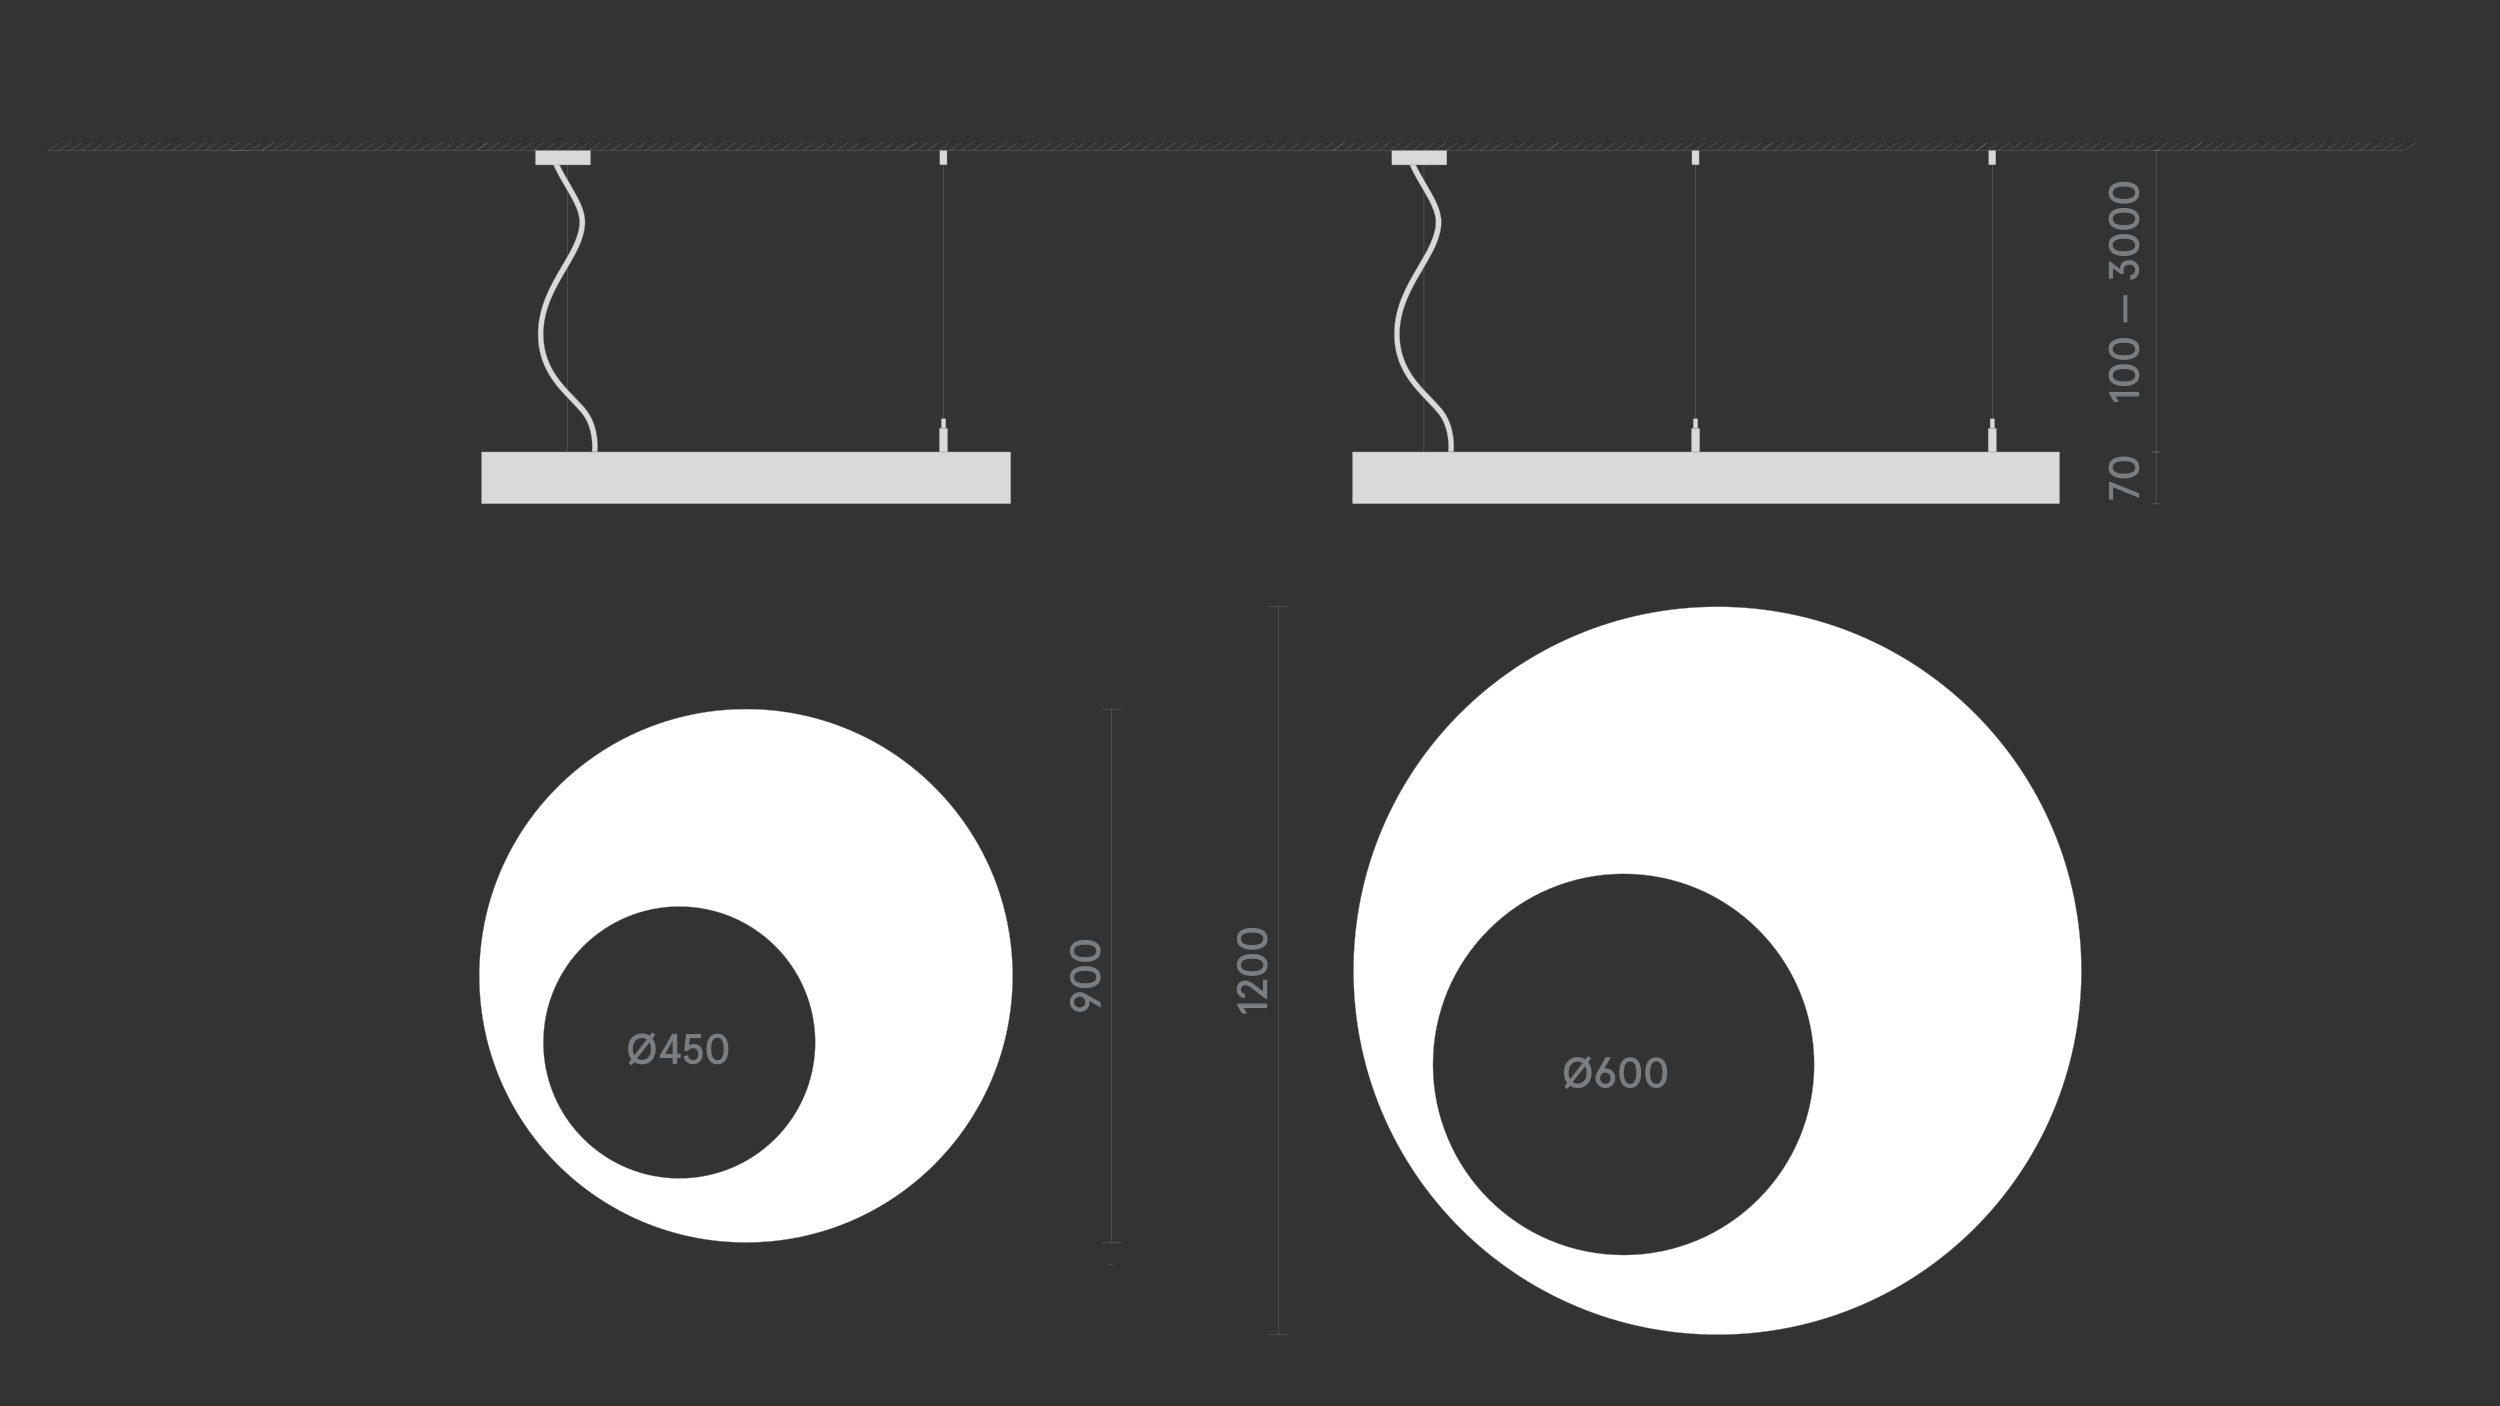 <?xml version="1.0" encoding="utf-8"?>
<!-- Generator: Adobe Illustrator 25.2.3, SVG Export Plug-In . SVG Version: 6.00 Build 0)  -->
<svg version="1.1" id="Слой_1" xmlns="http://www.w3.org/2000/svg" xmlns:xlink="http://www.w3.org/1999/xlink" x="0px" y="0px"
	 viewBox="0 0 1920 1080" style="enable-background:new 0 0 1920 1080;" xml:space="preserve">
<rect x="0" y="0" width="1920" height="1080" fill="#333333" stroke="none"/>
<style type="text/css">
	.st0{fill:none;}
	.st1{fill:#1A1A1A;}
	.st2{fill:none;stroke:#868686;stroke-width:0.25;stroke-linejoin:bevel;stroke-miterlimit:10;}
	.st3{fill:none;stroke:#7B7E80;stroke-width:0.25;stroke-linejoin:bevel;stroke-miterlimit:10;}
	.st4{fill:#D9D9D9;stroke:#878787;stroke-width:0.25;stroke-miterlimit:10;}
	.st5{fill:none;stroke:#868686;stroke-width:0.25;stroke-miterlimit:10;}
	.st6{fill:#7B7E80;}
	.st7{fill:#FFFFFF;stroke:#808285;stroke-width:0.25;stroke-miterlimit:10;}
	.st8{fill:none;stroke:#828183;stroke-width:0.25;stroke-linejoin:bevel;stroke-miterlimit:10;}
	.st9{fill:#D9D9D9;stroke:#868686;stroke-width:0.25;stroke-miterlimit:10;}
	.st10{fill:#BDBBBA;stroke:#928E8D;stroke-width:0.25;stroke-miterlimit:10;}
	.st11{fill:#878687;}
	.st12{fill:none;stroke:#7B7E80;stroke-width:0.25;stroke-miterlimit:10;}
	.st13{clip-path:url(#SVGID_2_);}
	.st14{opacity:0.35;clip-path:url(#SVGID_4_);fill:url(#SVGID_5_);}
	.st15{fill:#D3D3D2;stroke:#808285;stroke-width:0.25;stroke-miterlimit:10;}
	.st16{fill:none;stroke:#868686;stroke-width:0.25;stroke-miterlimit:10;stroke-dasharray:3;}
	.st17{fill:#868586;}
	.st18{opacity:0.35;clip-path:url(#SVGID_7_);fill:url(#SVGID_8_);}
	.st19{fill:#C6C6C5;}
	.st20{clip-path:url(#SVGID_10_);}
	.st21{opacity:0.35;clip-path:url(#SVGID_12_);fill:url(#SVGID_13_);}
	.st22{clip-path:url(#SVGID_15_);}
	.st23{opacity:0.35;clip-path:url(#SVGID_17_);fill:url(#SVGID_18_);}
	.st24{clip-path:url(#SVGID_20_);}
	.st25{opacity:0.35;clip-path:url(#SVGID_22_);fill:url(#SVGID_23_);}
	.st26{clip-path:url(#SVGID_25_);}
	.st27{opacity:0.35;clip-path:url(#SVGID_27_);fill:url(#SVGID_28_);}
	.st28{fill:none;stroke:#868686;stroke-width:0.25;stroke-miterlimit:10;stroke-dasharray:2.992,2.992;}
	.st29{fill:none;stroke:#868686;stroke-width:0.25;stroke-miterlimit:10;stroke-dasharray:3.021,3.021;}
	.st30{fill:none;stroke:#868686;stroke-width:0.25;stroke-miterlimit:10;stroke-dasharray:3.033,3.033;}
	.st31{fill:none;stroke:#868686;stroke-width:0.25;stroke-miterlimit:10;stroke-dasharray:3.032,3.032;}
</style>
<rect class="st0" width="1920" height="1080"/>
<line class="st2" x1="191.4" y1="115.6" x2="176.9" y2="115.6"/>
<g>
	<g>
		<line class="st3" x1="1682.3" y1="115.6" x2="1846.8" y2="115.6"/>
	</g>
	<g>
		<g>
			<g>
				<line class="st3" x1="36.7" y1="115.6" x2="201.2" y2="115.6"/>
			</g>
			<g>
				<line class="st3" x1="80" y1="115.6" x2="88.6" y2="109.5"/>
				<line class="st3" x1="88.6" y1="115.6" x2="97.3" y2="109.5"/>
				<line class="st3" x1="97.3" y1="115.6" x2="106" y2="109.5"/>
				<line class="st3" x1="36.7" y1="115.6" x2="45.3" y2="109.5"/>
				<line class="st3" x1="45.3" y1="115.6" x2="54" y2="109.5"/>
				<line class="st3" x1="54" y1="115.6" x2="62.6" y2="109.5"/>
				<line class="st3" x1="62.6" y1="115.6" x2="71.3" y2="109.5"/>
				<line class="st3" x1="71.3" y1="115.6" x2="80" y2="109.5"/>
				<line class="st3" x1="106" y1="115.6" x2="114.6" y2="109.5"/>
				<line class="st3" x1="114.6" y1="115.6" x2="123.3" y2="109.5"/>
				<line class="st3" x1="123.3" y1="115.6" x2="131.9" y2="109.5"/>
				<line class="st3" x1="131.9" y1="115.6" x2="140.6" y2="109.5"/>
				<line class="st3" x1="140.6" y1="115.6" x2="149.3" y2="109.5"/>
				<line class="st3" x1="149.3" y1="115.6" x2="157.9" y2="109.5"/>
				<line class="st3" x1="157.9" y1="115.6" x2="166.6" y2="109.5"/>
				<line class="st3" x1="166.6" y1="115.6" x2="175.2" y2="109.5"/>
				<line class="st3" x1="175.2" y1="115.6" x2="183.9" y2="109.5"/>
				<line class="st3" x1="183.9" y1="115.6" x2="192.6" y2="109.5"/>
				<line class="st3" x1="192.6" y1="115.6" x2="201.2" y2="109.5"/>
				<line class="st3" x1="201.2" y1="115.6" x2="209.9" y2="109.5"/>
			</g>
			<g>
				<line class="st3" x1="201.2" y1="115.6" x2="365.8" y2="115.6"/>
			</g>
			<g>
				<line class="st3" x1="244.5" y1="115.6" x2="253.2" y2="109.5"/>
				<line class="st3" x1="253.2" y1="115.6" x2="261.9" y2="109.5"/>
				<line class="st3" x1="261.9" y1="115.6" x2="270.5" y2="109.5"/>
				<line class="st3" x1="201.2" y1="115.6" x2="209.9" y2="109.5"/>
				<line class="st3" x1="209.9" y1="115.6" x2="218.5" y2="109.5"/>
				<line class="st3" x1="218.5" y1="115.6" x2="227.2" y2="109.5"/>
				<line class="st3" x1="227.2" y1="115.6" x2="235.9" y2="109.5"/>
				<line class="st3" x1="235.9" y1="115.6" x2="244.5" y2="109.5"/>
				<line class="st3" x1="270.5" y1="115.6" x2="279.2" y2="109.5"/>
				<line class="st3" x1="279.2" y1="115.6" x2="287.8" y2="109.5"/>
				<line class="st3" x1="287.8" y1="115.6" x2="296.5" y2="109.5"/>
				<line class="st3" x1="296.5" y1="115.6" x2="305.2" y2="109.5"/>
				<line class="st3" x1="305.2" y1="115.6" x2="313.8" y2="109.5"/>
				<line class="st3" x1="313.8" y1="115.6" x2="322.5" y2="109.5"/>
				<line class="st3" x1="322.5" y1="115.6" x2="331.1" y2="109.5"/>
				<line class="st3" x1="331.1" y1="115.6" x2="339.8" y2="109.5"/>
				<line class="st3" x1="339.8" y1="115.6" x2="348.5" y2="109.5"/>
				<line class="st3" x1="348.5" y1="115.6" x2="357.1" y2="109.5"/>
				<line class="st3" x1="357.1" y1="115.6" x2="365.8" y2="109.5"/>
				<line class="st3" x1="365.8" y1="115.6" x2="374.4" y2="109.5"/>
			</g>
		</g>
		<g>
			<g>
				<line class="st3" x1="365.8" y1="115.6" x2="530.3" y2="115.6"/>
			</g>
			<g>
				<line class="st3" x1="409.1" y1="115.6" x2="417.8" y2="109.5"/>
				<line class="st3" x1="417.8" y1="115.6" x2="426.4" y2="109.5"/>
				<line class="st3" x1="426.4" y1="115.6" x2="435.1" y2="109.5"/>
				<line class="st3" x1="365.8" y1="115.6" x2="374.4" y2="109.5"/>
				<line class="st3" x1="374.4" y1="115.6" x2="383.1" y2="109.5"/>
				<line class="st3" x1="383.1" y1="115.6" x2="391.8" y2="109.5"/>
				<line class="st3" x1="391.8" y1="115.6" x2="400.4" y2="109.5"/>
				<line class="st3" x1="400.4" y1="115.6" x2="409.1" y2="109.5"/>
				<line class="st3" x1="435.1" y1="115.6" x2="443.7" y2="109.5"/>
				<line class="st3" x1="443.7" y1="115.6" x2="452.4" y2="109.5"/>
				<line class="st3" x1="452.4" y1="115.6" x2="461.1" y2="109.5"/>
				<line class="st3" x1="461.1" y1="115.6" x2="469.7" y2="109.5"/>
				<line class="st3" x1="469.7" y1="115.6" x2="478.4" y2="109.5"/>
				<line class="st3" x1="478.4" y1="115.6" x2="487" y2="109.5"/>
				<line class="st3" x1="487" y1="115.6" x2="495.7" y2="109.5"/>
				<line class="st3" x1="495.7" y1="115.6" x2="504.4" y2="109.5"/>
				<line class="st3" x1="504.4" y1="115.6" x2="513" y2="109.5"/>
				<line class="st3" x1="513" y1="115.6" x2="521.7" y2="109.5"/>
				<line class="st3" x1="521.7" y1="115.6" x2="530.3" y2="109.5"/>
				<line class="st3" x1="530.3" y1="115.6" x2="539" y2="109.5"/>
			</g>
			<g>
				<line class="st3" x1="530.3" y1="115.6" x2="694.9" y2="115.6"/>
			</g>
			<g>
				<line class="st3" x1="573.6" y1="115.6" x2="582.3" y2="109.5"/>
				<line class="st3" x1="582.3" y1="115.6" x2="591" y2="109.5"/>
				<line class="st3" x1="591" y1="115.6" x2="599.6" y2="109.5"/>
				<line class="st3" x1="530.3" y1="115.6" x2="539" y2="109.5"/>
				<line class="st3" x1="539" y1="115.6" x2="547.7" y2="109.5"/>
				<line class="st3" x1="547.7" y1="115.6" x2="556.3" y2="109.5"/>
				<line class="st3" x1="556.3" y1="115.6" x2="565" y2="109.5"/>
				<line class="st3" x1="565" y1="115.6" x2="573.6" y2="109.5"/>
				<line class="st3" x1="599.6" y1="115.6" x2="608.3" y2="109.5"/>
				<line class="st3" x1="608.3" y1="115.6" x2="617" y2="109.5"/>
				<line class="st3" x1="617" y1="115.6" x2="625.6" y2="109.5"/>
				<line class="st3" x1="625.6" y1="115.6" x2="634.3" y2="109.5"/>
				<line class="st3" x1="634.3" y1="115.6" x2="642.9" y2="109.5"/>
				<line class="st3" x1="642.9" y1="115.6" x2="651.6" y2="109.5"/>
				<line class="st3" x1="651.6" y1="115.6" x2="660.3" y2="109.5"/>
				<line class="st3" x1="660.3" y1="115.6" x2="668.9" y2="109.5"/>
				<line class="st3" x1="668.9" y1="115.6" x2="677.6" y2="109.5"/>
				<line class="st3" x1="677.6" y1="115.6" x2="686.2" y2="109.5"/>
				<line class="st3" x1="686.2" y1="115.6" x2="694.9" y2="109.5"/>
				<line class="st3" x1="694.9" y1="115.6" x2="703.6" y2="109.5"/>
			</g>
		</g>
		<g>
			<g>
				<line class="st3" x1="694.9" y1="115.6" x2="859.5" y2="115.6"/>
			</g>
			<g>
				<line class="st3" x1="738.2" y1="115.6" x2="746.9" y2="109.5"/>
				<line class="st3" x1="746.9" y1="115.6" x2="755.5" y2="109.5"/>
				<line class="st3" x1="755.5" y1="115.6" x2="764.2" y2="109.5"/>
				<line class="st3" x1="694.9" y1="115.6" x2="703.6" y2="109.5"/>
				<line class="st3" x1="703.6" y1="115.6" x2="712.2" y2="109.5"/>
				<line class="st3" x1="712.2" y1="115.6" x2="720.9" y2="109.5"/>
				<line class="st3" x1="720.9" y1="115.6" x2="729.5" y2="109.5"/>
				<line class="st3" x1="729.5" y1="115.6" x2="738.2" y2="109.5"/>
				<line class="st3" x1="764.2" y1="115.6" x2="772.9" y2="109.5"/>
				<line class="st3" x1="772.9" y1="115.6" x2="781.5" y2="109.5"/>
				<line class="st3" x1="781.5" y1="115.6" x2="790.2" y2="109.5"/>
				<line class="st3" x1="790.2" y1="115.6" x2="798.8" y2="109.5"/>
				<line class="st3" x1="798.8" y1="115.6" x2="807.5" y2="109.5"/>
				<line class="st3" x1="807.5" y1="115.6" x2="816.2" y2="109.5"/>
				<line class="st3" x1="816.2" y1="115.6" x2="824.8" y2="109.5"/>
				<line class="st3" x1="824.8" y1="115.6" x2="833.5" y2="109.5"/>
				<line class="st3" x1="833.5" y1="115.6" x2="842.1" y2="109.5"/>
				<line class="st3" x1="842.1" y1="115.6" x2="850.8" y2="109.5"/>
				<line class="st3" x1="850.8" y1="115.6" x2="859.5" y2="109.5"/>
				<line class="st3" x1="859.5" y1="115.6" x2="868.1" y2="109.5"/>
			</g>
			<g>
				<line class="st3" x1="859.5" y1="115.6" x2="1024" y2="115.6"/>
			</g>
			<g>
				<line class="st3" x1="902.8" y1="115.6" x2="911.4" y2="109.5"/>
				<line class="st3" x1="911.4" y1="115.6" x2="920.1" y2="109.5"/>
				<line class="st3" x1="920.1" y1="115.6" x2="928.8" y2="109.5"/>
				<line class="st3" x1="859.5" y1="115.6" x2="868.1" y2="109.5"/>
				<line class="st3" x1="868.1" y1="115.6" x2="876.8" y2="109.5"/>
				<line class="st3" x1="876.8" y1="115.6" x2="885.5" y2="109.5"/>
				<line class="st3" x1="885.5" y1="115.6" x2="894.1" y2="109.5"/>
				<line class="st3" x1="894.1" y1="115.6" x2="902.8" y2="109.5"/>
				<line class="st3" x1="928.8" y1="115.6" x2="937.4" y2="109.5"/>
				<line class="st3" x1="937.4" y1="115.6" x2="946.1" y2="109.5"/>
				<line class="st3" x1="946.1" y1="115.6" x2="954.7" y2="109.5"/>
				<line class="st3" x1="954.7" y1="115.6" x2="963.4" y2="109.5"/>
				<line class="st3" x1="963.4" y1="115.6" x2="972.1" y2="109.5"/>
				<line class="st3" x1="972.1" y1="115.6" x2="980.7" y2="109.5"/>
				<line class="st3" x1="980.7" y1="115.6" x2="989.4" y2="109.5"/>
				<line class="st3" x1="989.4" y1="115.6" x2="998" y2="109.5"/>
				<line class="st3" x1="998" y1="115.6" x2="1006.7" y2="109.5"/>
				<line class="st3" x1="1006.7" y1="115.6" x2="1015.4" y2="109.5"/>
				<line class="st3" x1="1015.4" y1="115.6" x2="1024" y2="109.5"/>
				<line class="st3" x1="1024" y1="115.6" x2="1032.7" y2="109.5"/>
			</g>
		</g>
		<g>
			<g>
				<line class="st3" x1="1024" y1="115.6" x2="1188.6" y2="115.6"/>
			</g>
			<g>
				<line class="st3" x1="1067.3" y1="115.6" x2="1076" y2="109.5"/>
				<line class="st3" x1="1076" y1="115.6" x2="1084.7" y2="109.5"/>
				<line class="st3" x1="1084.7" y1="115.6" x2="1093.3" y2="109.5"/>
				<line class="st3" x1="1024" y1="115.6" x2="1032.7" y2="109.5"/>
				<line class="st3" x1="1032.7" y1="115.6" x2="1041.3" y2="109.5"/>
				<line class="st3" x1="1041.3" y1="115.6" x2="1050" y2="109.5"/>
				<line class="st3" x1="1050" y1="115.6" x2="1058.7" y2="109.5"/>
				<line class="st3" x1="1058.7" y1="115.6" x2="1067.3" y2="109.5"/>
				<line class="st3" x1="1093.3" y1="115.6" x2="1102" y2="109.5"/>
				<line class="st3" x1="1102" y1="115.6" x2="1110.6" y2="109.5"/>
				<line class="st3" x1="1110.6" y1="115.6" x2="1119.3" y2="109.5"/>
				<line class="st3" x1="1119.3" y1="115.6" x2="1128" y2="109.5"/>
				<line class="st3" x1="1128" y1="115.6" x2="1136.6" y2="109.5"/>
				<line class="st3" x1="1136.6" y1="115.6" x2="1145.3" y2="109.5"/>
				<line class="st3" x1="1145.3" y1="115.6" x2="1153.9" y2="109.5"/>
				<line class="st3" x1="1153.9" y1="115.6" x2="1162.6" y2="109.5"/>
				<line class="st3" x1="1162.6" y1="115.6" x2="1171.3" y2="109.5"/>
				<line class="st3" x1="1171.3" y1="115.6" x2="1179.9" y2="109.5"/>
				<line class="st3" x1="1179.9" y1="115.6" x2="1188.6" y2="109.5"/>
				<line class="st3" x1="1188.6" y1="115.6" x2="1197.2" y2="109.5"/>
			</g>
			<g>
				<line class="st3" x1="1188.6" y1="115.6" x2="1353.1" y2="115.6"/>
			</g>
			<g>
				<line class="st3" x1="1231.9" y1="115.6" x2="1240.6" y2="109.5"/>
				<line class="st3" x1="1240.6" y1="115.6" x2="1249.2" y2="109.5"/>
				<line class="st3" x1="1249.2" y1="115.6" x2="1257.9" y2="109.5"/>
				<line class="st3" x1="1188.6" y1="115.6" x2="1197.2" y2="109.5"/>
				<line class="st3" x1="1197.2" y1="115.6" x2="1205.9" y2="109.5"/>
				<line class="st3" x1="1205.9" y1="115.6" x2="1214.6" y2="109.5"/>
				<line class="st3" x1="1214.6" y1="115.6" x2="1223.2" y2="109.5"/>
				<line class="st3" x1="1223.2" y1="115.6" x2="1231.9" y2="109.5"/>
				<line class="st3" x1="1257.9" y1="115.6" x2="1266.5" y2="109.5"/>
				<line class="st3" x1="1266.5" y1="115.6" x2="1275.2" y2="109.5"/>
				<line class="st3" x1="1275.2" y1="115.6" x2="1283.9" y2="109.5"/>
				<line class="st3" x1="1283.9" y1="115.6" x2="1292.5" y2="109.5"/>
				<line class="st3" x1="1292.5" y1="115.6" x2="1301.2" y2="109.5"/>
				<line class="st3" x1="1301.2" y1="115.6" x2="1309.8" y2="109.5"/>
				<line class="st3" x1="1309.8" y1="115.6" x2="1318.5" y2="109.5"/>
				<line class="st3" x1="1318.5" y1="115.6" x2="1327.2" y2="109.5"/>
				<line class="st3" x1="1327.2" y1="115.6" x2="1335.8" y2="109.5"/>
				<line class="st3" x1="1335.8" y1="115.6" x2="1344.5" y2="109.5"/>
				<line class="st3" x1="1344.5" y1="115.6" x2="1353.1" y2="109.5"/>
				<line class="st3" x1="1353.1" y1="115.6" x2="1361.8" y2="109.5"/>
			</g>
		</g>
		<g>
			<g>
				<line class="st3" x1="1353.1" y1="115.6" x2="1517.7" y2="115.6"/>
			</g>
			<g>
				<line class="st3" x1="1396.5" y1="115.6" x2="1405.1" y2="109.5"/>
				<line class="st3" x1="1405.1" y1="115.6" x2="1413.8" y2="109.5"/>
				<line class="st3" x1="1413.8" y1="115.6" x2="1422.4" y2="109.5"/>
				<line class="st3" x1="1353.1" y1="115.6" x2="1361.8" y2="109.5"/>
				<line class="st3" x1="1361.8" y1="115.6" x2="1370.5" y2="109.5"/>
				<line class="st3" x1="1370.5" y1="115.6" x2="1379.1" y2="109.5"/>
				<line class="st3" x1="1379.1" y1="115.6" x2="1387.8" y2="109.5"/>
				<line class="st3" x1="1387.8" y1="115.6" x2="1396.5" y2="109.5"/>
				<line class="st3" x1="1422.4" y1="115.6" x2="1431.1" y2="109.5"/>
				<line class="st3" x1="1431.1" y1="115.6" x2="1439.8" y2="109.5"/>
				<line class="st3" x1="1439.8" y1="115.6" x2="1448.4" y2="109.5"/>
				<line class="st3" x1="1448.4" y1="115.6" x2="1457.1" y2="109.5"/>
				<line class="st3" x1="1457.1" y1="115.6" x2="1465.7" y2="109.5"/>
				<line class="st3" x1="1465.7" y1="115.6" x2="1474.4" y2="109.5"/>
				<line class="st3" x1="1474.4" y1="115.6" x2="1483.1" y2="109.5"/>
				<line class="st3" x1="1483.1" y1="115.6" x2="1491.7" y2="109.5"/>
				<line class="st3" x1="1491.7" y1="115.6" x2="1500.4" y2="109.5"/>
				<line class="st3" x1="1500.4" y1="115.6" x2="1509" y2="109.5"/>
				<line class="st3" x1="1509" y1="115.6" x2="1517.7" y2="109.5"/>
				<line class="st3" x1="1517.7" y1="115.6" x2="1526.4" y2="109.5"/>
			</g>
			<g>
				<line class="st3" x1="1517.7" y1="115.6" x2="1682.3" y2="115.6"/>
			</g>
			<g>
				<line class="st3" x1="1561" y1="115.6" x2="1569.7" y2="109.5"/>
				<line class="st3" x1="1569.7" y1="115.6" x2="1578.3" y2="109.5"/>
				<line class="st3" x1="1578.3" y1="115.6" x2="1587" y2="109.5"/>
				<line class="st3" x1="1517.7" y1="115.6" x2="1526.4" y2="109.5"/>
				<line class="st3" x1="1526.4" y1="115.6" x2="1535" y2="109.5"/>
				<line class="st3" x1="1535" y1="115.6" x2="1543.7" y2="109.5"/>
				<line class="st3" x1="1543.7" y1="115.6" x2="1552.4" y2="109.5"/>
				<line class="st3" x1="1552.4" y1="115.6" x2="1561" y2="109.5"/>
				<line class="st3" x1="1587" y1="115.6" x2="1595.7" y2="109.5"/>
				<line class="st3" x1="1595.7" y1="115.6" x2="1604.3" y2="109.5"/>
				<line class="st3" x1="1604.3" y1="115.6" x2="1613" y2="109.5"/>
				<line class="st3" x1="1613" y1="115.6" x2="1621.6" y2="109.5"/>
				<line class="st3" x1="1621.6" y1="115.6" x2="1630.3" y2="109.5"/>
				<line class="st3" x1="1630.3" y1="115.6" x2="1639" y2="109.5"/>
				<line class="st3" x1="1639" y1="115.6" x2="1647.6" y2="109.5"/>
				<line class="st3" x1="1647.6" y1="115.6" x2="1656.3" y2="109.5"/>
				<line class="st3" x1="1656.3" y1="115.6" x2="1664.9" y2="109.5"/>
				<line class="st3" x1="1664.9" y1="115.6" x2="1673.6" y2="109.5"/>
				<line class="st3" x1="1673.6" y1="115.6" x2="1682.3" y2="109.5"/>
				<line class="st3" x1="1682.3" y1="115.6" x2="1690.9" y2="109.5"/>
			</g>
		</g>
		<g>
			<line class="st3" x1="1725.6" y1="115.6" x2="1734.2" y2="109.5"/>
			<line class="st3" x1="1734.2" y1="115.6" x2="1742.9" y2="109.5"/>
			<line class="st3" x1="1742.9" y1="115.6" x2="1751.6" y2="109.5"/>
			<line class="st3" x1="1682.3" y1="115.6" x2="1690.9" y2="109.5"/>
			<line class="st3" x1="1690.9" y1="115.6" x2="1699.6" y2="109.5"/>
			<line class="st3" x1="1699.6" y1="115.6" x2="1708.3" y2="109.5"/>
			<line class="st3" x1="1708.3" y1="115.6" x2="1716.9" y2="109.5"/>
			<line class="st3" x1="1716.9" y1="115.6" x2="1725.6" y2="109.5"/>
			<line class="st3" x1="1751.6" y1="115.6" x2="1760.2" y2="109.5"/>
			<line class="st3" x1="1760.2" y1="115.6" x2="1768.9" y2="109.5"/>
			<line class="st3" x1="1768.9" y1="115.6" x2="1777.5" y2="109.5"/>
			<line class="st3" x1="1777.5" y1="115.6" x2="1786.2" y2="109.5"/>
			<line class="st3" x1="1786.2" y1="115.6" x2="1794.9" y2="109.5"/>
			<line class="st3" x1="1794.9" y1="115.6" x2="1803.5" y2="109.5"/>
			<line class="st3" x1="1803.5" y1="115.6" x2="1812.2" y2="109.5"/>
			<line class="st3" x1="1812.2" y1="115.6" x2="1820.8" y2="109.5"/>
			<line class="st3" x1="1820.8" y1="115.6" x2="1829.5" y2="109.5"/>
			<line class="st3" x1="1829.5" y1="115.6" x2="1838.2" y2="109.5"/>
			<line class="st3" x1="1838.2" y1="115.6" x2="1846.8" y2="109.5"/>
			<line class="st3" x1="1846.8" y1="115.6" x2="1855.5" y2="109.5"/>
		</g>
	</g>
</g>
<polygon class="st4" points="369.8,347.8 369.8,386.2 369.8,386.9 370.4,386.9 775.6,386.9 776.3,386.9 776.3,386.2 776.3,347.8 
	776.3,347.1 775.6,347.1 370.4,347.1 369.8,347.1 "/>
<g>
	<line class="st5" x1="436" y1="347.1" x2="436" y2="126.7"/>
	<g>
		<path class="st4" d="M451.1,316c-2.5-3.5-5.9-7-9.6-10.8c-10.8-11.1-24.2-24.9-24.2-48.5c0-19.7,9.5-35.8,17.9-50
			c7.1-12.1,13.9-23.5,14.1-35.7c0.2-9.6-5.1-18.6-11.2-29.1c-2.8-4.8-5.8-9.9-8.4-15.3h-4.7c2.9,6.4,6.3,12.3,9.6,17.8
			c5.7,9.8,10.6,18.2,10.5,26.4c-0.2,10.8-6.6,21.7-13.4,33.3c-8.7,14.7-18.5,31.4-18.5,52.5c0,25.5,14.1,40.1,25.5,51.9
			c3.5,3.6,6.8,7.1,9.2,10.3c8.2,11.4,6.9,26.5,6.8,27.1l-0.1,1.1h1.1h2.2l0.9,0l0.1-0.9C458.9,344.4,460.2,328.6,451.1,316z"/>
		<polygon class="st4" points="452.7,115.6 425.4,115.6 420.9,115.6 412.1,115.6 411.2,115.6 411.2,116.1 411.2,126.2 411.2,126.7 
			412.1,126.7 425.1,126.7 429.8,126.7 452.7,126.7 453.6,126.7 453.6,126.2 453.6,116.1 453.6,115.6 		"/>
	</g>
</g>
<line class="st5" x1="724.6" y1="115.6" x2="724.6" y2="323.1"/>
<rect x="721.8" y="115.6" class="st4" width="5.5" height="11"/>
<rect x="722.9" y="321.6" class="st4" width="3.5" height="7.4"/>
<rect x="721.4" y="329" class="st4" width="6.4" height="18.1"/>
<polygon class="st4" points="1038.7,347.8 1038.7,386.2 1038.7,386.9 1039.4,386.9 1581.1,386.9 1581.8,386.9 1581.8,386.2 
	1581.8,347.8 1581.8,347.1 1581.1,347.1 1039.4,347.1 1038.7,347.1 "/>
<line class="st2" x1="1655.9" y1="387" x2="1655.9" y2="347.1"/>
<line class="st2" x1="1658.9" y1="387" x2="1652.9" y2="387"/>
<line class="st2" x1="1658.9" y1="347.1" x2="1652.9" y2="347.1"/>
<line class="st2" x1="1655.9" y1="347.1" x2="1655.9" y2="115.6"/>
<line class="st2" x1="1658.9" y1="347.1" x2="1652.9" y2="347.1"/>
<line class="st2" x1="1658.9" y1="115.6" x2="1652.9" y2="115.6"/>
<g>
	<g>
		<path class="st6" d="M1642.8,382.4l-19.9-8.2v9.5h-3.2v-13.6h1.4l21.7,8.8V382.4z"/>
		<path class="st6" d="M1639.9,365.2c-2.1,1.5-5,2.2-8.7,2.2c-3.7,0-6.6-0.7-8.7-2.2s-3.1-3.5-3.1-6.2c0-2.7,1-4.7,3.1-6.2
			c2.1-1.5,5-2.2,8.7-2.2c3.7,0,6.6,0.7,8.7,2.2c2.1,1.5,3.1,3.5,3.1,6.2C1643,361.7,1642,363.8,1639.9,365.2z M1637.6,355.4
			c-1.5-0.8-3.6-1.2-6.4-1.2c-2.7,0-4.9,0.4-6.4,1.2c-1.5,0.8-2.2,2-2.2,3.6s0.7,2.8,2.2,3.6c1.5,0.8,3.6,1.2,6.4,1.2
			c2.8,0,4.9-0.4,6.4-1.2c1.5-0.8,2.2-2,2.2-3.6S1639,356.3,1637.6,355.4z"/>
	</g>
</g>
<g>
	<g>
		<path class="st6" d="M1642.8,304.5h-18l2.6,4.2h-3.8l-3.8-6.3V301h23.1V304.5z"/>
		<path class="st6" d="M1639.9,294.3c-2.1,1.5-5,2.2-8.7,2.2c-3.7,0-6.6-0.7-8.7-2.2s-3.1-3.5-3.1-6.2c0-2.7,1-4.7,3.1-6.2
			c2.1-1.5,5-2.2,8.7-2.2c3.7,0,6.6,0.7,8.7,2.2c2.1,1.5,3.1,3.5,3.1,6.2C1643,290.8,1642,292.9,1639.9,294.3z M1637.6,284.6
			c-1.5-0.8-3.6-1.2-6.4-1.2c-2.7,0-4.9,0.4-6.4,1.2c-1.5,0.8-2.2,2-2.2,3.6s0.7,2.8,2.2,3.6c1.5,0.8,3.6,1.2,6.4,1.2
			c2.8,0,4.9-0.4,6.4-1.2c1.5-0.8,2.2-2,2.2-3.6S1639,285.4,1637.6,284.6z"/>
		<path class="st6" d="M1639.9,274.2c-2.1,1.5-5,2.2-8.7,2.2c-3.7,0-6.6-0.7-8.7-2.2s-3.1-3.5-3.1-6.2s1-4.7,3.1-6.2
			c2.1-1.5,5-2.2,8.7-2.2c3.7,0,6.6,0.7,8.7,2.2c2.1,1.5,3.1,3.5,3.1,6.2S1642,272.8,1639.9,274.2z M1637.6,264.5
			c-1.5-0.8-3.6-1.2-6.4-1.2c-2.7,0-4.9,0.4-6.4,1.2c-1.5,0.8-2.2,2-2.2,3.6c0,1.6,0.7,2.8,2.2,3.6c1.5,0.8,3.6,1.2,6.4,1.2
			c2.8,0,4.9-0.4,6.4-1.2c1.5-0.8,2.2-2,2.2-3.6C1639.8,266.5,1639,265.3,1637.6,264.5z"/>
		<path class="st6" d="M1633.8,247.6h-3v-20.9h3V247.6z"/>
		<path class="st6" d="M1636.4,214.9l-0.5-3.4c2.6-0.5,3.9-1.9,3.9-4.1c0-1.3-0.4-2.3-1.2-3c-0.8-0.7-1.8-1.1-3.2-1.1
			c-1.4,0-2.5,0.4-3.3,1.1c-0.8,0.7-1.2,1.7-1.2,3c0,0.7,0.2,1.4,0.5,2l-2,1.5l-6.6-4.8v7.8h-3.2v-12.9h1.2l7.6,5.7
			c0-0.5-0.1-0.8-0.1-0.9c0-1.8,0.6-3.2,1.9-4.3c1.3-1.1,3-1.7,5.1-1.7c2.3,0,4.1,0.7,5.5,2.1s2.1,3.3,2.1,5.5c0,2-0.6,3.8-1.8,5.1
			C1640,213.9,1638.4,214.7,1636.4,214.9z"/>
		<path class="st6" d="M1639.9,194.4c-2.1,1.5-5,2.2-8.7,2.2c-3.7,0-6.6-0.7-8.7-2.2s-3.1-3.5-3.1-6.2c0-2.7,1-4.7,3.1-6.2
			c2.1-1.5,5-2.2,8.7-2.2c3.7,0,6.6,0.7,8.7,2.2c2.1,1.5,3.1,3.5,3.1,6.2C1643,190.8,1642,192.9,1639.9,194.4z M1637.6,184.6
			c-1.5-0.8-3.6-1.2-6.4-1.2c-2.7,0-4.9,0.4-6.4,1.2c-1.5,0.8-2.2,2-2.2,3.6s0.7,2.8,2.2,3.6c1.5,0.8,3.6,1.2,6.4,1.2
			c2.8,0,4.9-0.4,6.4-1.2c1.5-0.8,2.2-2,2.2-3.6S1639,185.4,1637.6,184.6z"/>
		<path class="st6" d="M1639.9,174.3c-2.1,1.5-5,2.2-8.7,2.2c-3.7,0-6.6-0.7-8.7-2.2s-3.1-3.5-3.1-6.2s1-4.7,3.1-6.2
			c2.1-1.5,5-2.2,8.7-2.2c3.7,0,6.6,0.7,8.7,2.2c2.1,1.5,3.1,3.5,3.1,6.2S1642,172.8,1639.9,174.3z M1637.6,164.5
			c-1.5-0.8-3.6-1.2-6.4-1.2c-2.7,0-4.9,0.4-6.4,1.2c-1.5,0.8-2.2,2-2.2,3.6s0.7,2.8,2.2,3.6c1.5,0.8,3.6,1.2,6.4,1.2
			c2.8,0,4.9-0.4,6.4-1.2c1.5-0.8,2.2-2,2.2-3.6S1639,165.3,1637.6,164.5z"/>
		<path class="st6" d="M1639.9,154.2c-2.1,1.5-5,2.2-8.7,2.2c-3.7,0-6.6-0.7-8.7-2.2s-3.1-3.5-3.1-6.2c0-2.7,1-4.7,3.1-6.2
			c2.1-1.5,5-2.2,8.7-2.2c3.7,0,6.6,0.7,8.7,2.2c2.1,1.5,3.1,3.5,3.1,6.2C1643,150.7,1642,152.7,1639.9,154.2z M1637.6,144.4
			c-1.5-0.8-3.6-1.2-6.4-1.2c-2.7,0-4.9,0.4-6.4,1.2c-1.5,0.8-2.2,2-2.2,3.6s0.7,2.8,2.2,3.6c1.5,0.8,3.6,1.2,6.4,1.2
			c2.8,0,4.9-0.4,6.4-1.2c1.5-0.8,2.2-2,2.2-3.6S1639,145.2,1637.6,144.4z"/>
	</g>
</g>
<line class="st5" x1="1302.2" y1="115.6" x2="1302.2" y2="323.1"/>
<rect x="1299.4" y="115.6" class="st4" width="5.5" height="11"/>
<line class="st5" x1="1093.6" y1="347.1" x2="1093.6" y2="126.7"/>
<g>
	<path class="st4" d="M1108.7,316c-2.5-3.5-5.9-7-9.6-10.8c-10.8-11.1-24.2-24.9-24.2-48.5c0-19.7,9.5-35.8,17.9-50
		c7.1-12.1,13.9-23.5,14.1-35.7c0.2-9.6-5.1-18.6-11.2-29.1c-2.8-4.8-5.8-9.9-8.4-15.3h-4.7c2.9,6.4,6.3,12.3,9.6,17.8
		c5.7,9.8,10.6,18.2,10.5,26.4c-0.2,10.8-6.6,21.7-13.4,33.3c-8.7,14.7-18.5,31.4-18.5,52.5c0,25.5,14.1,40.1,25.5,51.9
		c3.5,3.6,6.8,7.1,9.2,10.3c8.2,11.4,6.9,26.5,6.8,27.1l-0.1,1.1h1.1h2.2l0.9,0l0.1-0.9C1116.6,344.4,1117.8,328.6,1108.7,316z"/>
	<polygon class="st4" points="1110.3,115.6 1083,115.6 1078.6,115.6 1069.7,115.6 1068.9,115.6 1068.9,116.1 1068.9,126.2 
		1068.9,126.7 1069.7,126.7 1082.7,126.7 1087.4,126.7 1110.3,126.7 1111.2,126.7 1111.2,126.2 1111.2,116.1 1111.2,115.6 	"/>
</g>
<rect x="1300.4" y="321.6" class="st4" width="3.5" height="7.4"/>
<rect x="1299" y="329" class="st4" width="6.4" height="18.1"/>
<line class="st5" x1="1530.1" y1="115.6" x2="1530.1" y2="323.1"/>
<rect x="1527.3" y="115.6" class="st4" width="5.5" height="11"/>
<rect x="1528.4" y="321.6" class="st4" width="3.5" height="7.4"/>
<rect x="1526.9" y="329" class="st4" width="6.4" height="18.1"/>
<g>
	<path class="st7" d="M1319,466c-154.4,0-279.5,125.1-279.5,279.5c0,154.4,125.1,279.5,279.5,279.5c154.4,0,279.5-125.1,279.5-279.5
		C1598.5,591.1,1473.3,466,1319,466z M1246.9,963.9c-80.8,0-146.4-65.5-146.4-146.4s65.5-146.4,146.4-146.4
		c80.8,0,146.4,65.5,146.4,146.4S1327.8,963.9,1246.9,963.9z"/>
	<path class="st7" d="M572.9,544.6c-113.1,0-204.8,91.7-204.8,204.8c0,113.1,91.7,204.8,204.8,204.8c113.1,0,204.8-91.7,204.8-204.8
		C777.7,636.3,686,544.6,572.9,544.6z M521.7,905c-57.7,0-104.4-46.7-104.4-104.4c0-57.7,46.7-104.4,104.4-104.4
		c57.7,0,104.4,46.7,104.4,104.4C626.1,858.3,579.4,905,521.7,905z"/>
</g>
<g>
	<g>
		<path class="st6" d="M503.6,805.6c0,3.7-1,6.5-3,8.7s-4.6,3.2-7.6,3.1c-2.2,0-4.2-0.6-5.9-1.7l-2,2.5l-2.4-1.8l2.2-2.8
			c-1.7-2.1-2.5-4.8-2.5-8.1c0-3.7,1-6.5,3-8.7c2.1-2.1,4.6-3.2,7.6-3.1c2.2,0,4.2,0.6,5.9,1.7l2-2.5l2.4,1.8l-2.2,2.8
			C502.8,799.6,503.6,802.3,503.6,805.6z M487.1,810.6l9.6-12.3c-1.1-0.7-2.3-1.1-3.8-1.1c-2,0-3.7,0.7-5,2.2
			c-1.3,1.5-1.9,3.5-1.9,6.2C486,807.7,486.4,809.3,487.1,810.6z M499.9,805.6c0-2-0.4-3.7-1.1-5l-9.6,12.3c1.1,0.7,2.3,1.1,3.8,1.1
			c2,0,3.7-0.7,5-2.2C499.2,810.4,499.9,808.3,499.9,805.6z"/>
		<path class="st6" d="M516.6,817.2v-4.6h-10v-1.7l9.7-16.9h3.8v15.3h2.7v3.2h-2.7v4.6H516.6z M511,809.4h5.6v-10.1L511,809.4z"/>
		<path class="st6" d="M525.1,811.1l3.3-0.6c0.4,2.5,1.7,3.7,3.9,3.7c1.3,0,2.2-0.4,2.9-1.2c0.7-0.8,1-2,1-3.4c0-1.5-0.3-2.6-1-3.4
			c-0.7-0.8-1.6-1.2-2.9-1.2c-1.7,0-3.2,0.8-4.4,2.4l-2.3-0.5l1.3-12.8h11.5v3.2h-8.6l-0.6,5.6c1-0.7,2.2-1.1,3.6-1.1
			c2.2,0,3.9,0.7,5.1,2s1.8,3.2,1.8,5.6c0,2.3-0.7,4.2-2,5.7c-1.4,1.5-3.2,2.2-5.4,2.2c-2,0-3.6-0.6-4.9-1.7
			C526.1,814.6,525.4,813.1,525.1,811.1z"/>
		<path class="st6" d="M544.8,814.3c-1.5-2.1-2.2-5-2.2-8.7s0.7-6.6,2.2-8.7s3.5-3.1,6.2-3.1c2.7,0,4.7,1,6.2,3.1
			c1.5,2.1,2.2,5,2.2,8.7s-0.7,6.6-2.2,8.7c-1.5,2.1-3.5,3.1-6.2,3.1C548.3,817.4,546.2,816.4,544.8,814.3z M554.6,812
			c0.8-1.5,1.2-3.6,1.2-6.4s-0.4-4.9-1.2-6.4c-0.8-1.5-2-2.2-3.6-2.2s-2.8,0.7-3.6,2.2c-0.8,1.5-1.2,3.6-1.2,6.4s0.4,4.9,1.2,6.4
			c0.8,1.5,2,2.2,3.6,2.2S553.7,813.5,554.6,812z"/>
	</g>
</g>
<g>
	<g>
		<path class="st6" d="M1222.3,823.8c0,3.7-1,6.5-3,8.7c-2.1,2.1-4.6,3.2-7.6,3.1c-2.2,0-4.2-0.6-5.9-1.7l-2,2.5l-2.4-1.8l2.2-2.8
			c-1.7-2.1-2.5-4.8-2.5-8.1c0-3.7,1-6.5,3-8.7c2.1-2.1,4.6-3.2,7.6-3.1c2.2,0,4.2,0.6,5.9,1.7l2-2.5l2.4,1.8l-2.2,2.8
			C1221.4,817.8,1222.3,820.5,1222.3,823.8z M1205.8,828.8l9.6-12.3c-1.1-0.7-2.3-1.1-3.8-1.1c-2,0-3.7,0.7-5,2.2s-1.9,3.5-1.9,6.2
			C1204.7,825.9,1205,827.5,1205.8,828.8z M1218.5,823.8c0-2-0.4-3.7-1.1-5l-9.6,12.3c1.1,0.7,2.3,1.1,3.8,1.1c2,0,3.7-0.7,5-2.2
			C1217.9,828.6,1218.5,826.5,1218.5,823.8z"/>
		<path class="st6" d="M1225.3,828.1c0-1.5,0.4-2.9,1.2-4.3l6.7-11.8h3.9l-5,8.7c0.3-0.1,0.7-0.2,1-0.2c2.1,0,3.9,0.7,5.3,2.1
			c1.4,1.4,2.1,3.2,2.1,5.4c0,2.1-0.7,3.9-2.1,5.4c-1.4,1.4-3.2,2.2-5.4,2.2c-2.1,0-3.9-0.7-5.4-2.2
			C1226,832,1225.3,830.2,1225.3,828.1z M1236.9,828.1c0-1.3-0.4-2.3-1.1-3.1c-0.7-0.8-1.7-1.2-2.9-1.2c-1.2,0-2.2,0.4-2.9,1.2
			c-0.7,0.8-1.1,1.8-1.1,3.1c0,1.3,0.4,2.3,1.2,3.1c0.8,0.8,1.7,1.2,2.9,1.2c1.2,0,2.1-0.4,2.9-1.2S1236.9,829.4,1236.9,828.1z"/>
		<path class="st6" d="M1245.8,832.5c-1.5-2.1-2.2-5-2.2-8.7s0.7-6.6,2.2-8.7c1.5-2.1,3.5-3.1,6.2-3.1c2.7,0,4.7,1,6.2,3.1
			s2.2,5,2.2,8.7s-0.7,6.6-2.2,8.7s-3.5,3.1-6.2,3.1C1249.3,835.6,1247.2,834.6,1245.8,832.5z M1255.5,830.2
			c0.8-1.5,1.2-3.6,1.2-6.4s-0.4-4.9-1.2-6.4c-0.8-1.5-2-2.2-3.6-2.2s-2.8,0.7-3.6,2.2c-0.8,1.5-1.2,3.6-1.2,6.4s0.4,4.9,1.2,6.4
			c0.8,1.5,2,2.2,3.6,2.2S1254.7,831.7,1255.5,830.2z"/>
		<path class="st6" d="M1265.8,832.5c-1.5-2.1-2.2-5-2.2-8.7s0.7-6.6,2.2-8.7c1.5-2.1,3.5-3.1,6.2-3.1c2.7,0,4.7,1,6.2,3.1
			s2.2,5,2.2,8.7s-0.7,6.6-2.2,8.7s-3.5,3.1-6.2,3.1C1269.4,835.6,1267.3,834.6,1265.8,832.5z M1275.6,830.2
			c0.8-1.5,1.2-3.6,1.2-6.4s-0.4-4.9-1.2-6.4c-0.8-1.5-2-2.2-3.6-2.2s-2.8,0.7-3.6,2.2c-0.8,1.5-1.2,3.6-1.2,6.4s0.4,4.9,1.2,6.4
			c0.8,1.5,2,2.2,3.6,2.2S1274.8,831.7,1275.6,830.2z"/>
	</g>
</g>
<g>
	<line class="st8" x1="851.6" y1="971" x2="855.5" y2="971"/>
</g>
<line class="st9" x1="853.6" y1="954.2" x2="853.6" y2="544.6"/>
<g>
	<g>
		<path class="st6" d="M845.3,773.7l-8.7-5c0.1,0.3,0.2,0.7,0.2,1c0,2.1-0.7,3.9-2.1,5.3c-1.4,1.4-3.2,2.1-5.4,2.1
			c-2.1,0-3.9-0.7-5.4-2.1c-1.4-1.4-2.2-3.2-2.2-5.4c0-2.1,0.7-3.9,2.2-5.4c1.4-1.5,3.2-2.2,5.4-2.2c1.5,0,2.8,0.4,4.1,1.2l12,6.8
			L845.3,773.7z M829.2,765.5c-1.3,0-2.3,0.4-3.1,1.2c-0.8,0.8-1.2,1.7-1.2,2.9s0.4,2.1,1.2,2.9c0.8,0.8,1.8,1.2,3.1,1.2
			c1.3,0,2.3-0.4,3.1-1.1c0.8-0.7,1.2-1.7,1.2-2.9c0-1.2-0.4-2.2-1.2-2.9C831.5,765.8,830.5,765.5,829.2,765.5z"/>
		<path class="st6" d="M842.2,756.6c-2.1,1.5-5,2.2-8.7,2.2s-6.6-0.7-8.7-2.2c-2.1-1.5-3.1-3.5-3.1-6.2c0-2.7,1-4.7,3.1-6.2
			s5-2.2,8.7-2.2s6.6,0.7,8.7,2.2s3.1,3.5,3.1,6.2C845.3,753.1,844.3,755.1,842.2,756.6z M839.8,746.8c-1.5-0.8-3.6-1.2-6.4-1.2
			s-4.9,0.4-6.4,1.2c-1.5,0.8-2.2,2-2.2,3.6s0.7,2.8,2.2,3.6c1.5,0.8,3.6,1.2,6.4,1.2s4.9-0.4,6.4-1.2c1.5-0.8,2.2-2,2.2-3.6
			S841.3,747.6,839.8,746.8z"/>
		<path class="st6" d="M842.2,736.5c-2.1,1.5-5,2.2-8.7,2.2s-6.6-0.7-8.7-2.2c-2.1-1.5-3.1-3.5-3.1-6.2c0-2.7,1-4.7,3.1-6.2
			s5-2.2,8.7-2.2s6.6,0.7,8.7,2.2s3.1,3.5,3.1,6.2C845.3,733,844.3,735,842.2,736.5z M839.8,726.7c-1.5-0.8-3.6-1.2-6.4-1.2
			s-4.9,0.4-6.4,1.2c-1.5,0.8-2.2,2-2.2,3.6s0.7,2.8,2.2,3.6c1.5,0.8,3.6,1.2,6.4,1.2s4.9-0.4,6.4-1.2c1.5-0.8,2.2-2,2.2-3.6
			S841.3,727.5,839.8,726.7z"/>
	</g>
</g>
<line class="st5" x1="861" y1="954.2" x2="846.2" y2="954.2"/>
<line class="st5" x1="861" y1="544.6" x2="846.2" y2="544.6"/>
<line class="st9" x1="981.8" y1="1025" x2="981.8" y2="466"/>
<g>
	<g>
		<path class="st6" d="M973.2,774.2h-18.1l2.6,4.2h-3.8l-3.8-6.3v-1.4h23.1V774.2z"/>
		<path class="st6" d="M973.2,767h-1.4l-10.7-8.3c-1-0.8-1.8-1.3-2.5-1.6c-0.6-0.3-1.4-0.4-2.2-0.4c-1.1,0-1.9,0.3-2.5,0.8
			c-0.6,0.6-0.9,1.4-0.9,2.4c0,0.9,0.3,1.7,0.9,2.3c0.6,0.6,1.5,1,2.6,1.1l-0.6,3.3c-1.8-0.1-3.3-0.8-4.4-2.1
			c-1.2-1.3-1.7-2.8-1.7-4.7c0-2,0.6-3.7,1.8-4.9s2.8-1.8,4.8-1.8c1.8,0,3.8,0.7,5.7,2.2l7.9,6v-8.8h3.2V767z"/>
		<path class="st6" d="M970.4,747.3c-2.1,1.5-5,2.2-8.7,2.2s-6.6-0.7-8.7-2.2c-2.1-1.5-3.1-3.5-3.1-6.2c0-2.7,1-4.7,3.1-6.2
			s5-2.2,8.7-2.2s6.6,0.7,8.7,2.2s3.1,3.5,3.1,6.2C973.5,743.8,972.5,745.8,970.4,747.3z M968,737.5c-1.5-0.8-3.6-1.2-6.4-1.2
			s-4.9,0.4-6.4,1.2c-1.5,0.8-2.2,2-2.2,3.6s0.7,2.8,2.2,3.6c1.5,0.8,3.6,1.2,6.4,1.2s4.9-0.4,6.4-1.2c1.5-0.8,2.2-2,2.2-3.6
			S969.5,738.3,968,737.5z"/>
		<path class="st6" d="M970.4,727.2c-2.1,1.5-5,2.2-8.7,2.2s-6.6-0.7-8.7-2.2c-2.1-1.5-3.1-3.5-3.1-6.2c0-2.7,1-4.7,3.1-6.2
			s5-2.2,8.7-2.2c3.7,0,6.6,0.7,8.7,2.2s3.1,3.5,3.1,6.2C973.5,723.7,972.5,725.7,970.4,727.2z M968,717.4c-1.5-0.8-3.6-1.2-6.4-1.2
			c-2.7,0-4.9,0.4-6.4,1.2c-1.5,0.8-2.2,2-2.2,3.6c0,1.6,0.7,2.8,2.2,3.6c1.5,0.8,3.6,1.2,6.4,1.2s4.9-0.4,6.4-1.2
			c1.5-0.8,2.2-2,2.2-3.6S969.5,718.2,968,717.4z"/>
	</g>
</g>
<line class="st5" x1="989.2" y1="1025" x2="974.4" y2="1025"/>
<line class="st5" x1="989.2" y1="466" x2="974.4" y2="466"/>
</svg>
